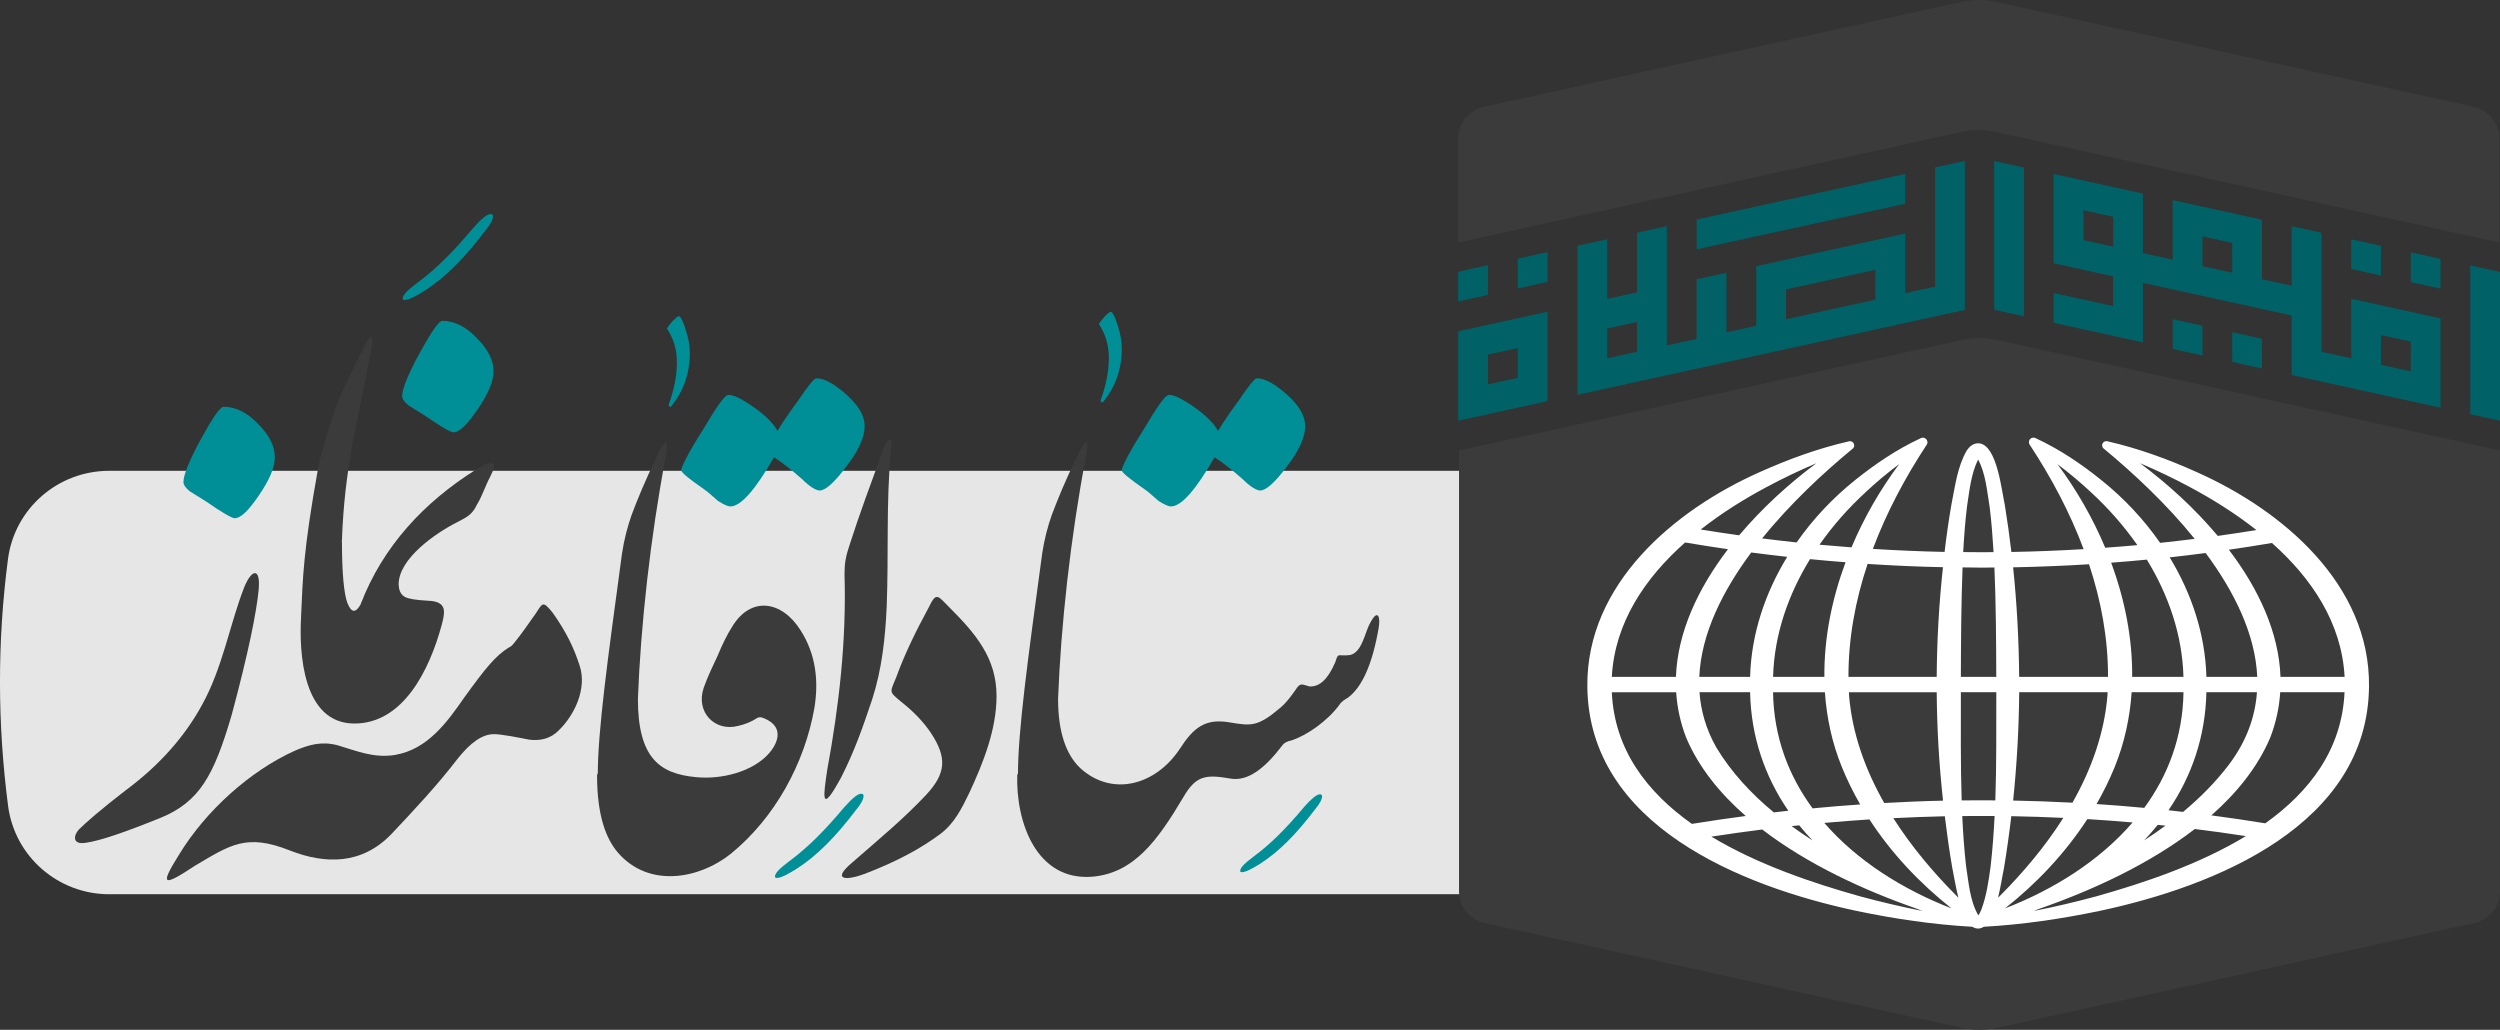 <?xml version="1.0" encoding="UTF-8"?>
<svg id="Layer_1" data-name="Layer 1" xmlns="http://www.w3.org/2000/svg" viewBox="0 0 619.92 255.36">
  <rect x="0" y="0" width="619.92" height="255.36" fill="#333333" stroke="none"/>
  <defs>
    <style>
      .cls-1 {
        fill: #fff;
      }

      .cls-2 {
        fill: #e6e6e6;
      }

      .cls-3 {
        fill: #3b3b3b;
      }

      .cls-4 {
        fill: #006166;
        fill-rule: evenodd;
      }

      .cls-5 {
        fill: #008f97;
      }
    </style>
  </defs>
  <path class="cls-2" d="M366.11,221.74H27.06c-12.64,0-23.41-9.34-25.05-21.87-2.66-20.42-2.7-40.83-.03-61.25,1.64-12.54,12.41-21.87,25.05-21.87H366.11s0,104.99,0,104.99Z"/>
  <g>
    <path class="cls-3" d="M486.56,84.29l-124.77,27.42v109.34c0,3.76,2.61,7.01,6.28,7.81l118.48,26.04c2.83,.62,5.76,.62,8.58,0l118.49-26.04c3.67-.81,6.28-4.06,6.28-7.81V111.71l-124.78-27.42c-2.83-.62-5.76-.62-8.58,0Z"/>
    <path class="cls-3" d="M613.42,26.5L494.94,.47c-2.83-.62-5.76-.62-8.58,0l-118.48,26.04c-3.67,.81-6.28,4.06-6.28,7.81v25.81l124.77-27.42c2.83-.62,5.76-.62,8.58,0l124.77,27.42v-25.81c0-3.76-2.61-7.01-6.28-7.81Z"/>
    <g>
      <polygon class="cls-4" points="583.03 66.72 590.41 68.34 590.41 60.96 583.03 59.34 583.03 66.72"/>
      <polygon class="cls-4" points="597.79 62.58 597.79 69.96 605.17 71.57 605.17 64.2 597.79 62.58"/>
      <path class="cls-4" d="M597.79,77.33l-7.38-1.62-7.38-1.62v14.76l-7.38-1.62v-29.51l-7.38-1.62v14.76l-7.38-1.62v-14.76l-7.38-1.62-7.38-1.62-7.38-1.62v14.76l-7.38-1.62v-14.76l-7.38-1.62-7.38-1.62-7.38-1.62v22.14l7.38,1.62,7.38,1.62v7.38l-7.38-1.62-7.38-1.62v7.38l7.38,1.62,7.38,1.62,7.38,1.62v-14.76l7.38,1.62,7.38,1.62,7.38,1.62,7.38,1.62,7.38,1.62v14.76l7.38,1.62,7.38,1.62,7.38,1.62,7.38,1.62,7.38,1.62v-22.14l-7.38-1.62Zm-73.78-16.18l-7.38-1.62v-7.38l7.38,1.62v7.38Zm29.51,6.47l-7.38-1.62v-7.38l7.38,1.62v7.38Zm44.27,24.46l-7.38-1.62v-7.38l7.38,1.62v7.38Z"/>
      <polygon class="cls-4" points="538.76 79.15 538.76 86.53 546.14 88.15 546.14 80.77 538.76 79.15"/>
      <polygon class="cls-4" points="553.52 82.39 553.52 89.76 560.9 91.38 560.9 84 553.52 82.39"/>
      <polygon class="cls-4" points="494.49 69.44 494.49 76.82 501.87 78.44 501.87 71.06 501.87 63.68 501.87 56.3 501.87 48.93 501.87 41.55 494.49 39.93 494.49 47.31 494.49 54.69 494.49 62.07 494.49 69.44"/>
      <polygon class="cls-4" points="612.54 65.81 612.54 73.19 612.54 80.57 612.54 87.95 612.54 95.33 612.54 102.71 619.92 104.32 619.92 96.94 619.92 89.57 619.92 82.19 619.92 74.81 619.92 67.43 612.54 65.81"/>
    </g>
    <g>
      <path class="cls-4" d="M479.83,41.51v29.56l-7.39,1.62v-14.78l-7.39,1.62-7.39,1.62-7.39,1.62-7.39,1.62-7.39,1.62v14.78l-7.39,1.62v-14.78l-7.39,1.62v14.78l-7.39,1.62v-29.56l-7.39,1.62v14.78l-7.39,1.62v-14.78l-7.39,1.62v36.95l7.39-1.62,7.39-1.62,7.39-1.62,7.39-1.62,7.39-1.62,7.39-1.62,7.39-1.62,7.39-1.62,7.39-1.62,7.39-1.62,7.39-1.62,7.39-1.62,7.39-1.62V39.9l-7.39,1.62Zm-73.91,45.71l-7.39,1.62v-7.39l7.39-1.62v7.39Zm59.12-12.92l-7.39,1.62-7.39,1.62-7.39,1.62v-7.39l7.39-1.62,7.39-1.62,7.39-1.62v7.39Z"/>
      <polygon class="cls-4" points="465.05 52.14 472.44 50.52 472.44 43.13 465.05 44.75 457.66 46.36 450.27 47.98 442.88 49.59 435.49 51.21 428.1 52.82 420.71 54.44 420.71 61.83 428.1 60.21 435.49 58.6 442.88 56.98 450.27 55.37 457.66 53.75 465.05 52.14"/>
      <path class="cls-4" d="M376.37,78.91l-7.39,1.62-7.39,1.62v22.17l7.39-1.62,7.39-1.62,7.39-1.62v-22.17l-7.39,1.62Zm0,14.78l-7.39,1.62v-7.39l7.39-1.62v7.39Z"/>
      <polygon class="cls-4" points="361.58 74.75 368.98 73.13 368.98 65.74 361.58 67.36 361.58 74.75"/>
      <polygon class="cls-4" points="376.37 64.13 376.37 71.52 383.76 69.9 383.76 62.51 376.37 64.13"/>
    </g>
    <path class="cls-1" d="M544.69,117.05c-7.12-3.2-14.42-5.86-22.05-7.61-.4-.13-.86-.01-1.14,.33-.41,.49-.25,1.23,.27,1.56,7.18,5.94,15.46,13.63,22.44,22.29-2.85,.36-5.71,.69-8.57,.99-4.07-5.86-9.03-11.13-14.56-15.55-5.04-4.06-10.35-7.64-16.28-10.4-.36-.2-.82-.2-1.19,.04-.58,.38-.65,1.19-.22,1.71,5.29,8.04,9.9,16.7,13.28,25.76-5.96,.36-11.93,.59-17.91,.7-.46-3.89-1-7.78-1.63-11.65-.8-3.6-1.92-14.71-6.29-15.28-1.53-.15-2.48,.8-3.14,1.76-2.35,4.09-2.88,8.8-3.79,13.3-.69,3.95-1.25,7.9-1.71,11.86-5.93-.13-11.86-.38-17.79-.75,3.39-9.03,7.99-17.67,13.26-25.69,.82-.99-.29-2.34-1.41-1.75-5.92,2.76-11.23,6.35-16.28,10.4-5.49,4.4-10.42,9.62-14.48,15.44-2.85-.3-5.7-.64-8.55-1,7.02-8.69,15.29-16.35,22.34-22.16,1.04-.69,.32-2.24-.87-1.9-7.62,1.75-14.92,4.41-22.05,7.61-21.3,9.46-43.02,27.83-42.76,53.16,.31,34.39,38.19,49.58,66.77,55.66,9.48,1.98,19.03,3.39,28.68,3.93,.32,.2,.7,.36,1.18,.43,.61,.06,1.16-.1,1.67-.43,9.68-.54,19.26-1.96,28.76-3.94,28.6-6.09,66.45-21.26,66.77-55.66,.27-25.33-21.46-43.7-42.76-53.16Zm36.7,50.8h-15.9c-.4-11.14-5.52-21.95-12.8-31.53,3.56-.52,7.12-1.07,10.68-1.68,9.86,8.77,17.3,19.82,18.02,33.2Zm-40.05,33.48c-1.21-.14-2.41-.29-3.62-.42,5.74-8.4,9.17-18.28,9.39-29.26h12.54c-.43,6.07-2.55,12.11-6.93,17.93-3.33,4.38-7.18,8.25-11.39,11.75Zm-115.76-16c-2.53-4.49-3.83-9.07-4.16-13.68h12.55c.22,11.04,3.69,20.97,9.48,29.39-1.2,.13-2.4,.27-3.6,.41-5.59-4.62-10.52-9.91-14.27-16.12Zm54.66-13.68c.07,8.98,.59,17.95,1.57,26.89-4.86,.1-9.72,.31-14.58,.58-4.7-8.26-7.95-17.22-8.72-26.65-.02-.27-.03-.54-.04-.81h21.77Zm11.03-30.89c1.09,0,2.18-.03,3.28-.04,.39,9.03,.43,18.08,.46,27.12h-8.78c.03-9.05,.08-18.1,.42-27.14,1.54,.02,3.09,.05,4.63,.05Zm31.35,30.89c-.01,.27-.02,.54-.04,.81-.77,9.4-4,18.34-8.68,26.58-4.9-.25-9.8-.44-14.71-.53,.93-8.92,1.43-17.89,1.51-26.87h21.91Zm-40.37,30.76c.52,4.26,1.11,8.52,1.85,12.77,.49,2.45,.89,4.97,1.52,7.42-.17-.17-.34-.33-.5-.5-5.73-5.75-11.17-12.21-15.63-19.22,4.25-.21,8.5-.38,12.75-.47Zm16.5-.02c4.3,.07,8.6,.22,12.89,.42-4.47,7.04-9.92,13.52-15.67,19.29-.16,.17-.34,.34-.51,.5,.7-2.86,1.11-5.76,1.44-7.21,.72-4.32,1.33-8.66,1.84-13.01Zm-5.15,12.51c-.49,3.59-1.01,7.25-2.27,10.61-.22,.56-.46,1.07-.76,1.48-2.13-3.63-2.39-8.18-3.06-12.32-.45-4.09-.74-8.2-.93-12.31,2.67-.03,5.35-.03,8.02-.01-.21,4.19-.52,8.38-1,12.55Zm-9.69,10.35c-12.07-4.68-23.37-11.77-31.54-21.19,3.73-.33,7.46-.63,11.19-.87,5.47,8.42,12.47,15.82,20.35,22.06Zm33.68-22.14c3.75,.23,7.49,.51,11.23,.84-8.17,9.47-19.51,16.6-31.63,21.3,7.9-6.25,14.92-13.69,20.4-22.13Zm2.29-3.73c1.69-2.95,3.2-6,4.49-9.16,2.43-6,3.78-12.24,4.21-18.57h12.86c-.17,11.04-3.83,20.61-9.73,28.68-3.94-.37-7.88-.69-11.83-.95Zm8.83-31.53c.09-9.55-1.82-19.18-5.21-28.32,2.95-.22,5.9-.47,8.85-.76,5.38,8.79,8.8,18.68,9.08,29.08h-12.72Zm-33.69,3.8c-.02,8.93,.07,17.89-.24,26.82-2.78-.02-5.57-.02-8.35,.01-.29-8.94-.18-17.9-.2-26.83h8.8Zm-42.5,0c.43,6.32,1.77,12.57,4.21,18.57,1.3,3.2,2.83,6.28,4.54,9.26-3.93,.27-7.87,.59-11.8,.97-5.95-8.09-9.63-17.7-9.81-28.79h12.86Zm-12.85-3.8c.28-10.44,3.73-20.37,9.16-29.2,2.94,.29,5.87,.55,8.81,.77-3.41,9.17-5.34,18.84-5.25,28.42h-12.72Zm6.47,36.8c1.05,1.3,2.16,2.55,3.32,3.76-1.77-1.14-3.5-2.32-5.19-3.55,.62-.07,1.25-.14,1.87-.21Zm88.9-.11c.64,.07,1.28,.13,1.93,.2-1.73,1.27-3.5,2.49-5.31,3.66,1.19-1.24,2.32-2.53,3.39-3.86Zm-4.36-89.67c4.16,1.77,8.25,3.71,12.21,5.84,5.65,3,11.37,6.58,16.63,10.73-3.19,.52-6.38,1-9.58,1.45-5.76-6.87-12.53-13-19.26-18.01Zm16.26,22.27c7.09,9.57,12.33,20.13,12.78,30.71h-12.6c-.29-10.56-3.67-20.69-9.11-29.64,2.98-.33,5.96-.69,8.94-1.08Zm-36.79-22.06c2.91,2.17,5.71,4.52,8.34,6.98,4.27,3.93,8.17,8.34,11.51,13.12-2.66,.24-5.31,.45-7.97,.64-3.12-7.42-7.17-14.45-11.87-20.75Zm7.86,24.84c3,9.03,4.74,18.41,4.71,27.93h-22.03c-.08-9.08-.56-18.15-1.5-27.17,6.28-.12,12.55-.37,18.81-.76Zm-30.25-14.35c.6-3.92,1-8.09,2.75-11.62,1.9,3.54,2.21,7.87,2.87,11.83,.45,3.69,.74,7.41,.96,11.14-2.51,.02-5.02,.01-7.53-.02,.21-3.8,.49-7.59,.95-11.34Zm-5.97,15.09c-.98,9.04-1.49,18.12-1.55,27.19h-21.88c-.03-9.55,1.72-18.96,4.74-28.01,6.23,.41,12.47,.68,18.7,.81Zm-19.19-18.6c2.63-2.46,5.43-4.81,8.34-6.98-4.68,6.27-8.72,13.26-11.83,20.65-2.64-.2-5.29-.42-7.93-.66,3.31-4.74,7.19-9.11,11.42-13Zm-19.43,16.02c-5.49,8.98-8.91,19.16-9.2,29.77h-12.6c.45-10.65,5.76-21.27,12.88-30.85,2.97,.39,5.95,.75,8.92,1.08Zm-4.98-17.37c3.96-2.13,8.05-4.07,12.21-5.84-6.69,4.98-13.41,11.06-19.15,17.87-3.18-.44-6.35-.92-9.53-1.44,5.21-4.09,10.88-7.62,16.46-10.59Zm-20.34,13.81c3.54,.6,7.09,1.15,10.63,1.67-7.33,9.61-12.5,20.47-12.9,31.66h-15.9c.72-13.45,8.24-24.53,18.17-33.33Zm-18.17,37.14h15.96c.24,3.75,1.03,7.52,2.49,11.29,3.1,7.31,8.31,13.76,14.75,19.39-4.45,.59-8.9,1.24-13.35,1.96-11.08-7.85-19.22-18.36-19.85-32.64Zm24.69,35.8c4.2-.64,8.4-1.24,12.6-1.77,11.22,8.61,25.23,15.09,38.32,19.64,.48,.19,.95,.39,1.43,.57-5.2-1.04-10.37-2.25-15.47-3.63-11.63-3.26-25.34-7.85-36.88-14.81Zm95.43,14.81c-5.1,1.38-10.27,2.59-15.48,3.63,.48-.19,.96-.38,1.43-.57,13.16-4.57,27.24-11.09,38.49-19.76,4.23,.52,8.45,1.11,12.66,1.76-11.58,7.03-25.39,11.65-37.1,14.94Zm41.92-18.11c-4.45-.73-8.91-1.38-13.38-1.97,6.36-5.6,11.51-12,14.59-19.25,1.46-3.76,2.25-7.54,2.49-11.29h15.95c-.64,14.22-8.68,24.68-19.65,32.51Z"/>
  </g>
  <g>
    <path class="cls-3" d="M331.03,164.37c-1.72,3.95-3.78,6.01-6.35,5.84-1.89-.51-2.23-1.03-3.43,.86-1.2,1.72-2.4,3.26-3.6,4.29-5.84,4.98-7.38,4.63-12.7,3.78v13.9c4.46,.86,8.75-2.57,13.05-8.24,.51-.69,1.37-1.03,2.23-1.2,3.78-1.2,8.93-4.81,11.84-8.75,.51-.86,1.37-1.37,2.23-1.89,3.43-2.57,6.01-8.24,7.55-17.17,.51-2.75-.17-4.98-2.06-1.37-1.37,2.23-2.06,8.07-5.66,8.07-2.57,.17-2.23-.69-3.09,1.89"/>
    <path class="cls-3" d="M304.94,193.03c3.78-3.95,3.09-11.16,0-13.9-6.01-1.03-8.93,1.2-12.36,6.52-6.01,9.1-16.82,12.02-24.72,4.81-3.6-3.43-5.49-9.1-5.49-17.17l-10.13,18.88c-.34,11.84,4.81,26.26,18.54,25.23,10.3-.86,16.14-8.75,22.66-19.74,3.09-5.32,5.49-5.66,11.5-4.63"/>
    <path class="cls-5" d="M278.17,116.65c0,.51,1.89,2.06,5.84,4.81,1.2,.86,2.23,1.89,3.26,2.75,1.37,.86,2.4,1.37,3.09,1.37,2.57,0,6.18-4.12,10.81-12.19,1.89,1.2,4.12,2.92,7.04,5.49,1.89,1.89,3.43,2.75,4.29,2.75,1.37,0,3.6-1.89,6.52-5.84,3.09-3.95,4.63-7.38,4.63-10.13,0-2.57-1.54-5.15-4.63-7.9-2.92-2.57-5.32-3.95-7.38-3.95-.51,0-2.06,1.89-4.46,5.49-1.89,2.57-3.6,4.98-5.15,7.55-1.03-1.89-2.92-3.78-5.84-5.84-2.92-2.06-4.98-3.09-6.35-3.09-.86,0-2.92,2.92-6.35,8.75-3.6,5.66-5.32,9.1-5.32,9.96"/>
    <path class="cls-3" d="M262.37,173.29c.69-18.19,3.09-39.99,6.87-59.91,1.2-6.52-1.03-2.75-2.23,0-2.75,5.49-4.81,10.64-6.18,14.25-1.03,2.92-1.89,6.18-2.4,9.61-3.6,26.61-6.01,43.94-6.01,54.93,3.09,0,8.41-9.61,9.96-18.88"/>
    <path class="cls-5" d="M326.17,200.6c-4.86,6.4-9.05,10.59-13.68,13.57-2.1,1.32-3.64,2.1-4.52,2.1-.33,0-.44-.11-.44-.33,0-.77,1.1-1.88,3.31-3.53,4.19-3.09,8.06-6.95,12.58-12.36,1.77-1.99,3.09-3.09,3.86-3.09,.44,0,.55,.22,.55,.55,0,.66-.55,1.77-1.66,3.09"/>
    <path class="cls-5" d="M278.17,86.45c0,5.09-1.6,9.45-4.51,13.08-.15,.29-.44,.29-.58,.15s-.15-.29-.15-.44c1.31-3.63,2.03-7.12,2.03-10.46s-.87-5.96-2.47-8.43c.15-.29,.58-.87,1.31-1.74,.87-.87,1.45-1.31,1.6-1.31,.44,0,1.02,1.02,1.74,3.34s1.02,3.78,1.02,5.81"/>
    <path class="cls-3" d="M240.42,196.46c3.43-7.38,6.69-15.62,6.69-23.86,0-9.44-5.15-15.45-11.84-22.14-2.75-2.75-3.09-3.78-4.98,.17-3.26,6.01-6.01,11.67-8.07,17.34-1.54,3.78-1.89,3.43,1.2,6.01,3.26,2.57,5.66,5.15,7.38,7.72,4.12,6.18,3.78,10.13-1.2,15.45-5.66,6.01-11.5,10.81-18.19,16.65-5.32,4.46-1.72,4.63,2.92,2.92,8.07-3.09,14.08-6.35,18.88-9.96,3.43-2.57,5.32-6.35,7.21-10.3"/>
    <path class="cls-3" d="M220.91,111.96c.69-4.29-.86-3.43-1.89-.51-2.92,8.07-5.84,15.79-8.41,23.86-.86,2.57-1.2,4.29-1.2,7.04,.51,16.48-1.37,32.79-4.29,48.58-.86,6.01-1.89,11.67,3.43,1.89,3.26-6.35,5.49-12.7,7.72-19.4,2.4-7.38,3.26-15.28,3.6-23,.51-13.05-.17-25.4,1.03-38.45"/>
    <path class="cls-5" d="M212.33,200.76c-5.25,6.92-9.78,11.45-14.79,14.67-2.27,1.43-3.94,2.27-4.89,2.27-.36,0-.48-.12-.48-.36,0-.84,1.19-2.03,3.58-3.82,4.53-3.34,8.71-7.52,13.6-13.36,1.91-2.15,3.34-3.34,4.18-3.34,.48,0,.6,.24,.6,.6,0,.72-.6,1.91-1.79,3.34"/>
    <path class="cls-3" d="M153.2,211.4c7.72,8.93,20.25,6.52,27.98,.34,10.99-8.93,18.37-22.49,20.77-36.22,1.03-6.35,.51-13.05-3.43-19.22-4.63-7.38-12.36-8.58-16.99-.86-1.2,1.89-2.4,4.29-3.6,7.21-1.2,2.57-2.4,4.98-3.43,7.9-2.06,6.01,2.75,10.99,8.58,9.44,1.54-.34,3.26-1.03,4.29-1.72,.69-.51,1.37-.51,2.06-.17,4.63,1.89,3.95,5.49,1.37,8.58-4.12,4.81-12.19,6.69-18.37,6.01-8.75-.86-14.25-4.63-14.25-19.4l-10.13,18.88c0,10.13,2.23,15.79,5.15,19.22"/>
    <path class="cls-5" d="M168.93,116.65c0,.51,1.89,2.06,5.84,4.81,1.2,.86,2.23,1.89,3.26,2.75,1.37,.86,2.4,1.37,3.09,1.37,2.57,0,6.18-4.12,10.81-12.19,1.89,1.2,4.12,2.92,7.04,5.49,1.89,1.89,3.43,2.75,4.29,2.75,1.37,0,3.6-1.89,6.52-5.84,3.09-3.95,4.63-7.38,4.63-10.13,0-2.57-1.54-5.15-4.63-7.9-2.92-2.57-5.32-3.95-7.38-3.95-.51,0-2.06,1.89-4.46,5.49-1.89,2.57-3.6,4.98-5.15,7.55-1.03-1.89-2.92-3.78-5.84-5.84-2.92-2.06-4.98-3.09-6.35-3.09-.86,0-2.92,2.92-6.35,8.75-3.6,5.66-5.32,9.1-5.32,9.96"/>
    <path class="cls-3" d="M158.18,173.29c.69-18.19,3.09-39.99,6.87-59.91,1.2-6.52-1.03-2.75-2.23,0-2.75,5.49-4.81,10.64-6.18,14.25-1.03,2.92-1.89,6.18-2.4,9.61-3.6,26.61-6.01,43.94-6.01,54.93,3.09,0,8.41-9.61,9.96-18.88"/>
    <path class="cls-5" d="M171.06,87.55c0,5.09-1.6,9.45-4.51,13.08-.15,.29-.44,.29-.58,.15s-.15-.29-.15-.44c1.31-3.63,2.03-7.12,2.03-10.46s-.87-5.96-2.47-8.43c.15-.29,.58-.87,1.31-1.74,.87-.87,1.45-1.31,1.6-1.31,.44,0,1.02,1.02,1.74,3.34s1.02,3.78,1.02,5.81"/>
    <path class="cls-3" d="M127.66,159.22c-.51,.69-1.03,1.2-1.54,1.37-3.26,2.06-5.66,4.98-10.99,12.36-4.29,6.18-9.1,12.87-17.17,14.25-5.32,.86-9.61-1.03-14.25-2.4-3.95-1.03-7.04-.17-10.64,1.37-10.99,4.98-21.97,14.76-28.67,25.75-4.81,7.72-4.12,8.07,3.95,2.75,8.75-5.15,12.7-8.07,23.52-3.78,8.75,3.43,17.85,3.6,25.23-4.12,5.66-6.01,11.16-11.84,16.31-18.54,3.26-4.12,6.18-6.18,9.1-6.18,1.89,0,6.18,.86,8.75,1.37,2.92,.34,5.32-.34,7.21-2.23,4.12-3.95,7.04-10.47,5.32-15.96-1.54-4.81-3.43-8.58-6.69-13.22-2.57-3.26-2.57-2.4-4.29,.17-2.06,2.92-3.6,5.15-5.15,7.04"/>
    <path class="cls-3" d="M118.08,116.41c-12.87,8.07-23.17,19.05-28.67,33.47l9.44-4.98c0-6.35,9.1-12.7,14.59-15.45,2.23-1.2,3.6-1.72,4.81-4.29,1.37-2.23,2.06-4.63,3.26-6.87,2.06-3.95,.86-4.46-3.43-1.89"/>
    <path class="cls-5" d="M99.72,98.1c0,.86,.51,1.54,1.54,2.4l4.12,2.57c3.95,2.75,6.35,4.12,7.04,4.12,1.54,0,3.43-1.89,6.01-5.66,2.57-3.78,3.95-6.87,3.95-9.44,0-2.75-1.37-5.49-4.12-8.24-2.75-2.92-5.66-4.29-8.58-4.29-.86,0-2.75,2.75-5.66,8.07-2.92,5.32-4.29,8.93-4.29,10.47"/>
    <path class="cls-3" d="M98.86,144.91c-3.6-.69-7.38,1.03-9.44,4.98-1.2,2.06-2.23,2.23-3.26-.34-.86-2.23-1.37-7.38-1.37-15.45l-10.13,18.88c-.51,8.75,.34,26.43,13.22,26.43,12.02,0,18.54-13.05,21.63-24.37,.69-2.75,1.54-5.49-2.4-6.01-1.89-.17-3.95-.17-5.84-.69-1.54-.34-2.4-1.54-2.4-3.43"/>
    <path class="cls-3" d="M84.78,134.09c.69-18.19,3.41-27.09,7.19-47,1.2-6.52-1.03-2.75-2.23,0-2.75,5.49-4.88,9.75-6.26,13.36-1.03,2.92-3.75,10.94-4.62,15.76-3.67,20.45-3.77,26.96-4.21,36.76,3.09,0,8.58-9.61,10.13-18.88"/>
    <path class="cls-5" d="M120.42,57.1c-5.36,7.06-9.98,11.69-15.09,14.97-2.31,1.46-4.02,2.31-4.99,2.31-.37,0-.49-.12-.49-.37,0-.85,1.22-2.07,3.65-3.9,4.63-3.41,8.89-7.67,13.88-13.63,1.95-2.19,3.41-3.41,4.26-3.41,.49,0,.61,.24,.61,.61,0,.73-.61,1.95-1.83,3.41"/>
    <path class="cls-3" d="M64.14,146.17c.51-5.49-1.72-5.15-3.6-.51-3.6,9.27-5.32,19.91-10.47,29.18-4.12,7.55-10.3,14.76-18.88,21.11-6.01,4.63-9.78,7.9-11.67,9.78-1.37,1.54-1.54,3.78,1.72,3.26,3.6-.51,9.61-2.57,18.54-6.18,9.61-3.95,13.22-10.3,17.68-25.58,4.12-15.28,6.18-25.58,6.69-31.07"/>
    <path class="cls-5" d="M45.49,119.41c0,.86,.51,1.54,1.54,2.4l4.12,2.57c3.95,2.75,6.35,4.12,7.04,4.12,1.54,0,3.43-1.89,6.01-5.66,2.57-3.78,3.95-6.87,3.95-9.44,0-2.75-1.37-5.49-4.12-8.24-2.75-2.92-5.66-4.29-8.58-4.29-.86,0-2.75,2.75-5.66,8.07-2.92,5.32-4.29,8.93-4.29,10.47"/>
  </g>
</svg>